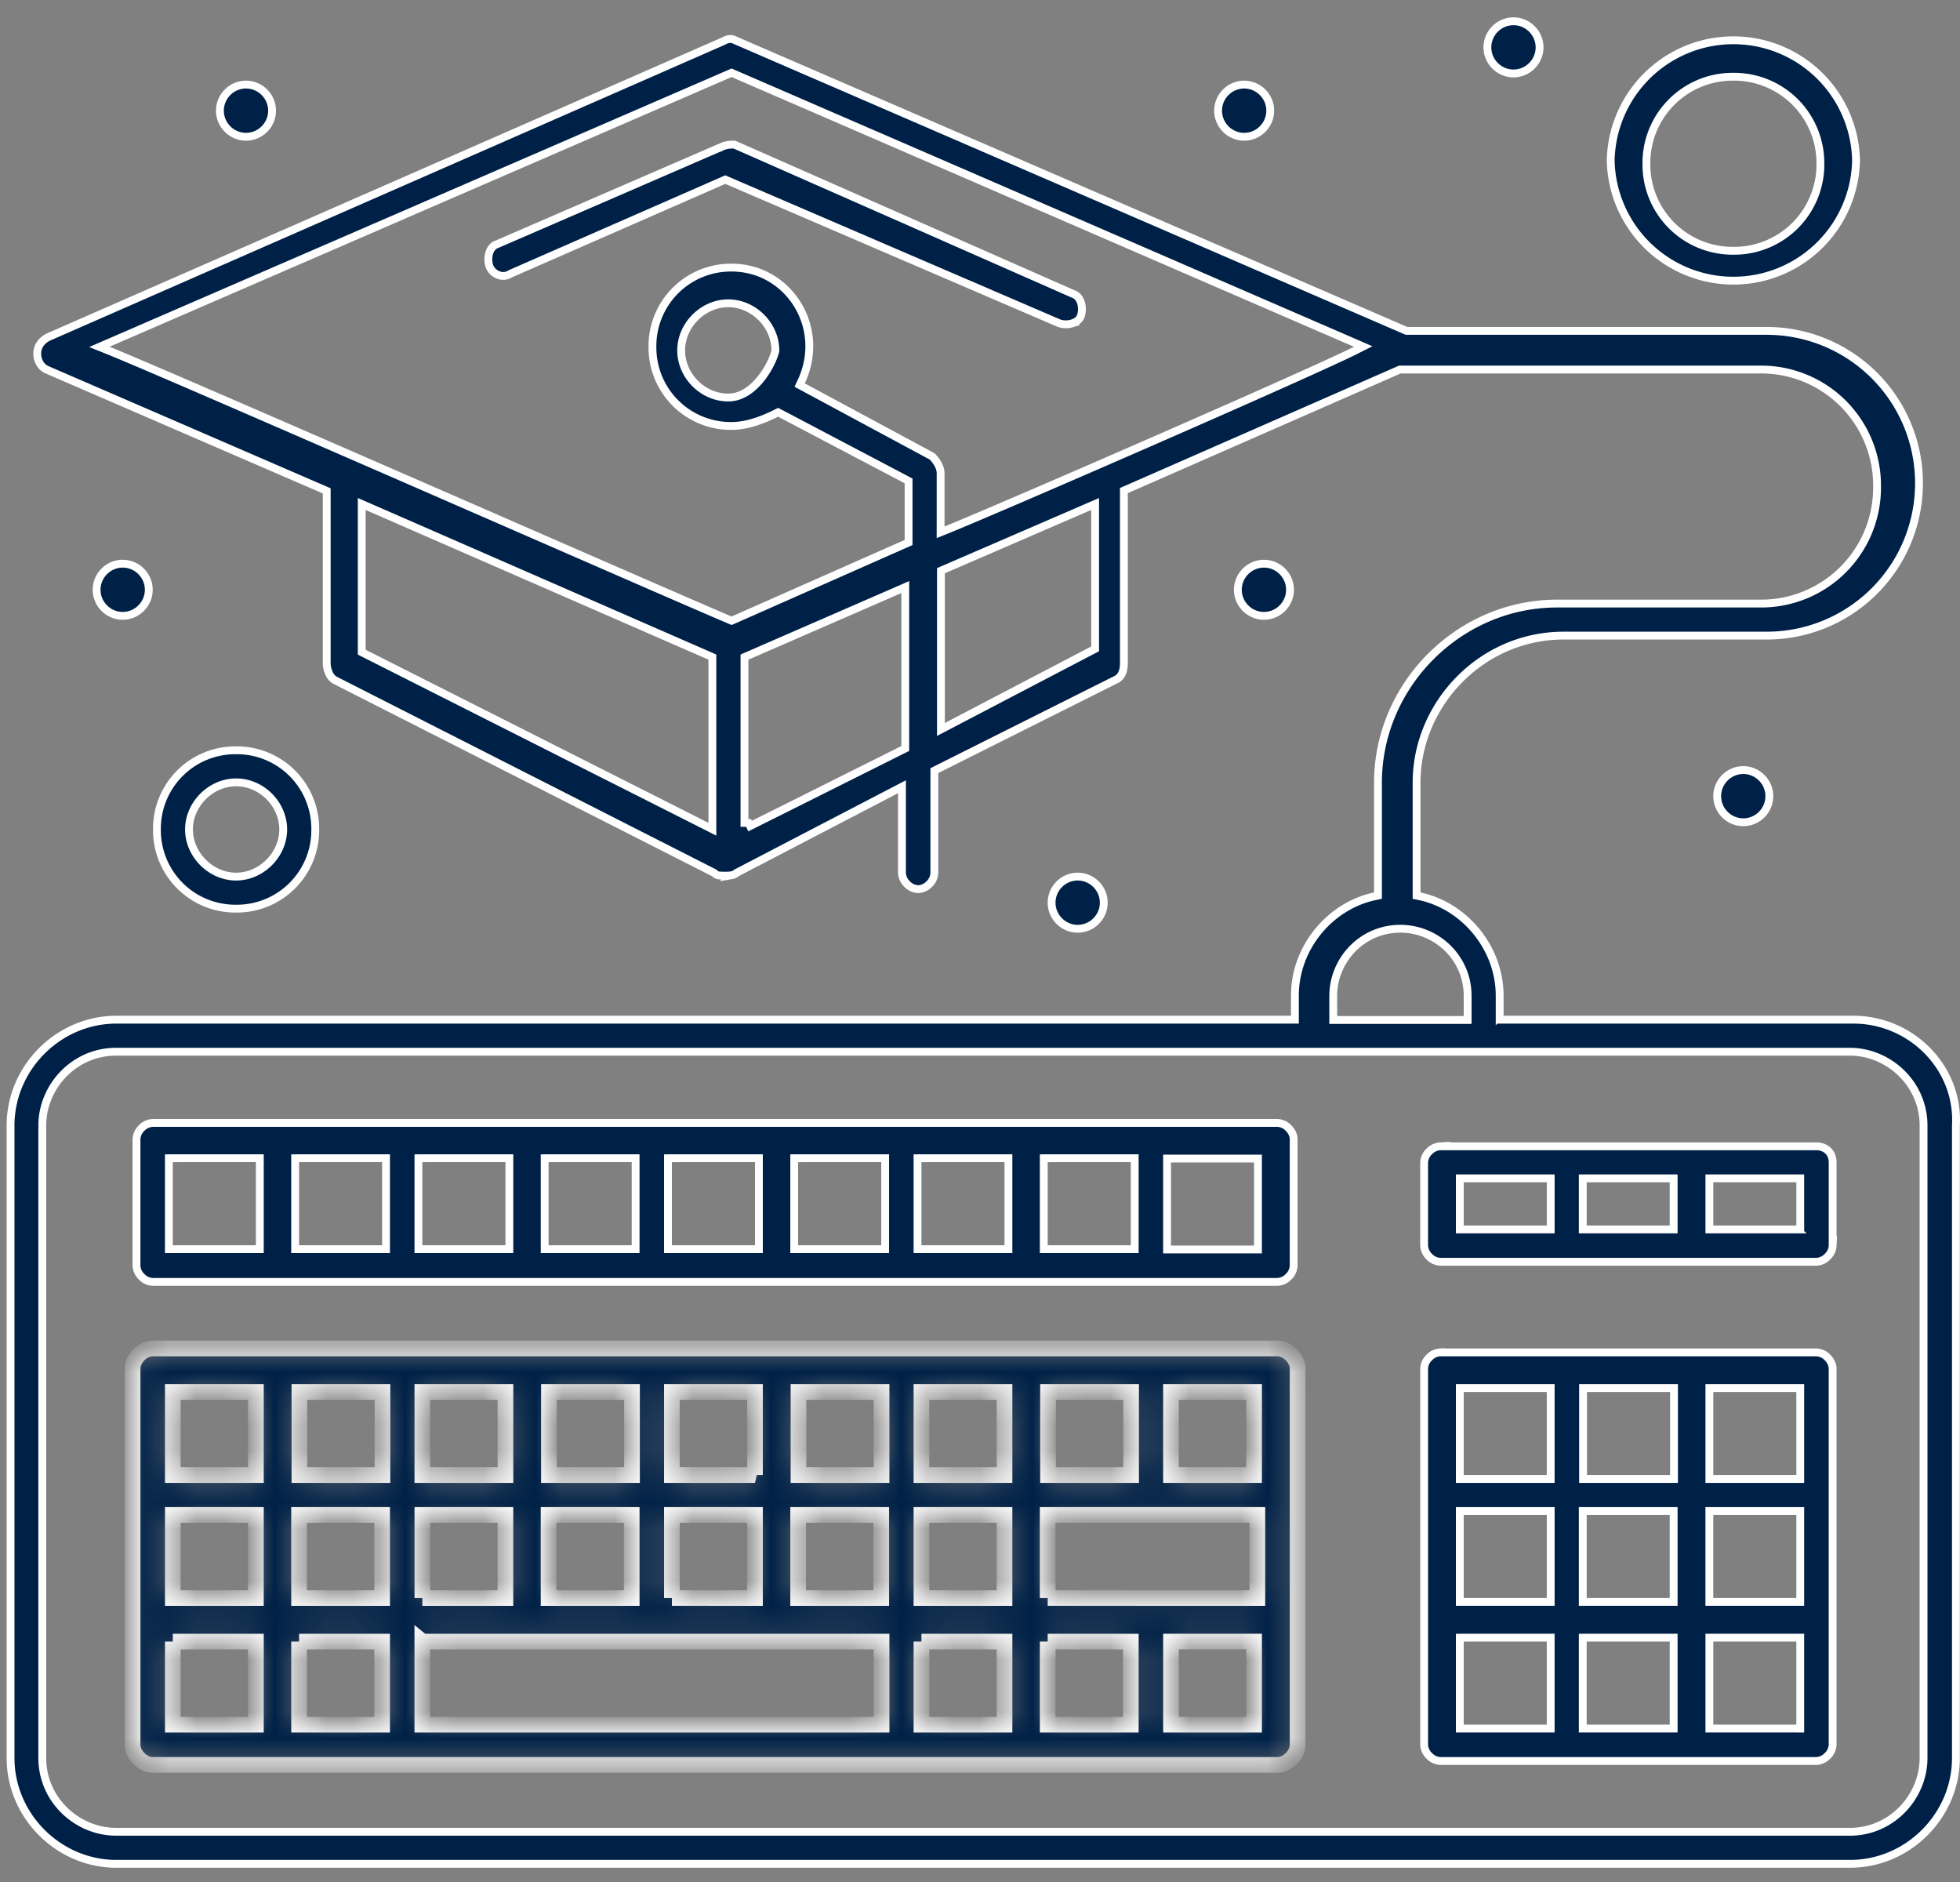 <svg width="75" height="72" fill="none" xmlns="http://www.w3.org/2000/svg"><rect width="100%" height="100%" fill="#808080" stroke="none"/><path d="M19.01 9.347h0l.011-.005 8.499-3.684h.017l.032-.016a.935.935 0 01.273-.096 1.58 1.58 0 01.259-.014l12.963 5.714h0l.013.005c.132.044.23.16.284.321a.843.843 0 010 .511c-.044.132-.159.23-.32.284a.844.844 0 01-.506.002L27.813 6.897l-.06-.026-.06.026-8.148 3.57-.011.005-.01.006a.5.5 0 01-.472.035.575.575 0 01-.326-.334.857.857 0 010-.516c.052-.16.15-.272.283-.316z" fill="#002147" stroke="#fff" stroke-width=".3"/><path d="M57.386 38.86v.15H70.92c2.214 0 4.046 1.838 3.924 4.043h0v24.202c0 2.213-1.837 4.05-4.05 4.05H4.454c-2.213 0-4.05-1.837-4.05-4.05V43.06c0-2.213 1.837-4.05 4.05-4.05H49.55v-.92c0-1.846 1.35-3.438 3.06-3.802l.119-.025v-4.322c0-3.74 3.111-6.85 6.85-6.85h7.77a4.436 4.436 0 004.477-4.478 4.436 4.436 0 00-4.476-4.476H53.569l-.029.012-10.444 4.58-.09.039v6.594c0 .358-.113.544-.296.635h0l-6.875 3.444-.082.042v3.914a.621.621 0 01-.195.426.622.622 0 01-.425.194.62.62 0 01-.425-.199.626.626 0 01-.194-.42v-3.3l-.22.114-6.105 3.178-.02.011-.017.016c-.03.03-.086.055-.17.069a1.4 1.4 0 01-.228.014c-.265 0-.323-.007-.399-.083l-.017-.017-.02-.01L12.8 26.013a.56.56 0 01-.216-.27.964.964 0 01-.082-.367V18.78l-.09-.04L1.84 14.164h0l-.008-.004c-.297-.108-.407-.41-.407-.628 0-.314.2-.523.419-.634L27.688 1.571h0l.007-.003a.564.564 0 01.248-.079c.06 0 .129.02.248.079h0l.008.003 25.594 11.076.029.012h13.779a5.826 5.826 0 015.83 5.83 5.826 5.826 0 01-5.83 5.828h-7.77c-3.138 0-5.625 2.618-5.625 5.625v4.322l.119.025c1.71.364 3.06 1.969 3.06 3.802v.77zM14.052 19.372l-.21-.091v5.67l.082.041 13.119 6.623.217.11v-6.586l-.09-.04-13.118-5.727zM28.577 25.1l-.09.04v6.342h.156l.06.121 5.854-2.926.083-.041V22.46l-.21.092-5.853 2.548zm13.248-.234l.08-.042v-5.542l-.209.09-5.6 2.422-.091.04v6.073l.22-.115 5.6-2.927zm-5.833-4.724v.222l.206-.083c1.919-.77 13.894-5.982 15.679-6.88l.286-.144-.294-.128L28.053 2.81l-.06-.026-.06.026L4.132 13.128l-.33.143.333.134c1.543.622 9.124 3.929 15.37 6.653 4.016 1.752 7.48 3.264 8.431 3.665l.06.025.06-.026 6.621-2.927.09-.04v-2.356l-.08-.043-4.844-2.548-.068-.035-.069.034c-.499.25-1.116.489-1.712.489a3 3 0 01-3.028-3.029 3 3 0 013.028-3.029c2.182 0 3.642 2.291 2.665 4.365l-.06.129.125.067 4.948 2.663c.227.243.321.455.321.649v2.03zm-6.327-6.7l.005-.018v-.018c0-.966-.837-1.803-1.803-1.803s-1.802.837-1.802 1.803c0 .965.823 1.802 1.802 1.802.509 0 .928-.328 1.226-.692.3-.365.503-.798.572-1.074zM56.01 39.023h.15v-.92c0-1.488-1.22-2.572-2.572-2.572-1.488 0-2.572 1.22-2.572 2.572v.92h4.994zm14.77 31.056c1.615 0 2.825-1.346 2.825-2.824V43.06c0-1.614-1.346-2.824-2.824-2.824H4.443c-1.614 0-2.825 1.345-2.825 2.824v24.194c0 1.614 1.346 2.824 2.825 2.824H70.78z" fill="#002147" stroke="#fff" stroke-width=".3"/><path d="M6.612 44.311h-.15v3.479h3.48v-3.48h-3.33zm4.832 0h-.15v3.479h3.478v-3.48h-3.328zm4.717 0h-.15v3.479h3.48v-3.48h-3.33zm4.831 0h-.15v3.479h3.48v-3.48h-3.33zm4.718 0h-.15v3.479h3.48v-3.48h-3.33zm4.831 0h-.15v3.479h3.48v-3.48h-3.33zm4.718 0h-.15v3.479h3.479v-3.48h-3.329zm4.831 0h-.15v3.479h3.48v-3.48h-3.33zm7.897 3.491h.15v-3.478h-3.479v3.478h3.329zM5.843 42.96h43.04a.62.62 0 01.424.198c.123.124.195.28.195.421v4.844a.62.62 0 01-.198.425.626.626 0 01-.421.194H5.843a.62.62 0 01-.425-.198.627.627 0 01-.195-.421v-4.844a.62.62 0 01.199-.425.626.626 0 01.42-.194zm50.167 2.12h-.15v1.954h3.478V45.08H56.01zm4.705 0h-.15v1.954h3.478V45.08h-3.328zm8.022 1.953h.15V45.08H65.41v1.954h3.328zm-13.623-3.179h14.393c.163 0 .318.055.43.157.111.1.19.25.19.463v3.178a.62.62 0 01-.199.425.626.626 0 01-.421.195H55.114a.62.62 0 01-.425-.198.626.626 0 01-.194-.422v-3.178a.62.62 0 01.198-.425.626.626 0 01.421-.195z" fill="#002147" stroke="#fff" stroke-width=".3"/><mask id="path-5-inside-1_11_3077" fill="#fff"><path d="M48.883 51.588H5.843c-.379 0-.77.379-.77.77V66.75c0 .379.379.77.77.77h43.04c.378 0 .77-.379.77-.77V52.358c0-.379-.38-.77-.77-.77zm-8.793 9.549v-3.179h8.023v3.179H40.09zm-14.38 0v-3.179h3.179v3.179H25.71zm-4.718 0v-3.179h3.18v3.179h-3.18zm-4.83 0v-3.179h3.178v3.179h-3.179zm-9.55-3.179h3.18v3.179h-3.18v-3.179zm4.832 0h3.178v3.179h-3.178v-3.179zm19.097 0h3.18v3.179h-3.18v-3.179zm4.718 0h3.179v3.179h-3.179v-3.179zm12.728-1.526h-3.179v-3.179h3.179v3.179zm-4.705 0h-3.179v-3.179h3.179v3.179zm-4.844 0h-3.179v-3.179h3.179v3.179zm-4.705 0h-3.179v-3.179h3.179v3.179zm-4.844 0H25.71v-3.179h3.179v3.179zm-4.705 0h-3.179v-3.179h3.179v3.179zm-4.844 0h-3.179v-3.179h3.18v3.179zm-4.705 0h-3.179v-3.179h3.179v3.179zm-8.023-3.179h3.18v3.179h-3.18v-3.179zm0 9.55h3.18v3.178h-3.18v-3.179zm4.832 0h3.178v3.178h-3.178v-3.179zm4.717 0h17.572v3.178H16.16v-3.179zm19.098 0h3.179v3.178h-3.179v-3.179zm4.831 0h3.18v3.178h-3.18v-3.179zm7.897 3.178h-3.179v-3.179h3.179v3.179z"/></mask><path d="M48.883 51.588H5.843c-.379 0-.77.379-.77.77V66.75c0 .379.379.77.77.77h43.04c.378 0 .77-.379.77-.77V52.358c0-.379-.38-.77-.77-.77zm-8.793 9.549v-3.179h8.023v3.179H40.09zm-14.38 0v-3.179h3.179v3.179H25.71zm-4.718 0v-3.179h3.18v3.179h-3.18zm-4.83 0v-3.179h3.178v3.179h-3.179zm-9.55-3.179h3.18v3.179h-3.18v-3.179zm4.832 0h3.178v3.179h-3.178v-3.179zm19.097 0h3.18v3.179h-3.18v-3.179zm4.718 0h3.179v3.179h-3.179v-3.179zm12.728-1.526h-3.179v-3.179h3.179v3.179zm-4.705 0h-3.179v-3.179h3.179v3.179zm-4.844 0h-3.179v-3.179h3.179v3.179zm-4.705 0h-3.179v-3.179h3.179v3.179zm-4.844 0H25.71v-3.179h3.179v3.179zm-4.705 0h-3.179v-3.179h3.179v3.179zm-4.844 0h-3.179v-3.179h3.18v3.179zm-4.705 0h-3.179v-3.179h3.179v3.179zm-8.023-3.179h3.18v3.179h-3.18v-3.179zm0 9.55h3.18v3.178h-3.18v-3.179zm4.832 0h3.178v3.178h-3.178v-3.179zm4.717 0h17.572v3.178H16.16v-3.179zm19.098 0h3.179v3.178h-3.179v-3.179zm4.831 0h3.18v3.178h-3.18v-3.179zm7.897 3.178h-3.179v-3.179h3.179v3.179z" fill="#002147" stroke="#fff" stroke-width=".6" mask="url(#path-5-inside-1_11_3077)"/><path d="M56.01 57.808h-.15v3.479h3.478v-3.479H56.01zm4.705 0h-.15v3.479h3.478v-3.479h-3.328zm4.844 0h-.15v3.479h3.478v-3.479H65.56zm3.178-1.226h.15v-3.479H65.41v3.479h3.328zm-4.83 0h.15v-3.479h-3.48v3.479h3.33zm-7.897-3.479h-.15v3.479h3.478v-3.479H56.01zm0 9.55h-.15v3.477h3.478v-3.478H56.01zm4.705 0h-.15v3.477h3.478v-3.478h-3.328zm8.022 3.478h.15v-3.479H65.41v3.479h3.328zM55.114 51.738h14.393a.62.62 0 01.425.198c.122.124.194.28.194.422V66.75a.62.62 0 01-.198.425.626.626 0 01-.421.195H55.114a.62.62 0 01-.425-.199.626.626 0 01-.194-.42V52.356a.62.62 0 01.198-.424.627.627 0 01.421-.195zM71.022 6.139a4.695 4.695 0 01-9.388 0 4.695 4.695 0 019.388 0zm-1.365.126a3.3 3.3 0 00-3.329-3.329A3.3 3.3 0 0063 6.266a3.3 3.3 0 003.33 3.328 3.3 3.3 0 003.328-3.329zM12.063 31.733a3 3 0 01-3.029 3.029 3 3 0 01-3.029-3.029 3 3 0 013.03-3.029 3 3 0 013.028 3.03zm-1.226 0c0-.965-.824-1.802-1.803-1.802-.966 0-1.802.836-1.802 1.802 0 .966.836 1.803 1.802 1.803.966 0 1.803-.837 1.803-1.803zM4.695 21.565c.548 0 .998.45.998.998 0 .547-.45.998-.998.998s-.998-.45-.998-.998.45-.998.998-.998zM57.914.814c.548 0 .998.45.998.998s-.45.998-.998.998c-.547 0-.998-.45-.998-.998s.45-.998.998-.998zM47.609 3.236c.547 0 .997.45.997.998s-.45.998-.997.998c-.548 0-.998-.45-.998-.998s.45-.998.998-.998zm19.098 26.225c.547 0 .997.45.997.998s-.45.998-.997.998c-.548 0-.998-.45-.998-.998s.45-.998.998-.998zm-18.342-7.896c.548 0 .998.45.998.998 0 .547-.45.998-.998.998-.547 0-.998-.45-.998-.998s.45-.998.998-.998zM9.413 3.236c.548 0 .998.45.998.998s-.45.998-.998.998-.998-.45-.998-.998.45-.998.998-.998zm31.825 30.3c.548 0 .998.45.998.998 0 .547-.45.998-.998.998-.547 0-.998-.45-.998-.998s.45-.998.998-.998z" fill="#002147" stroke="#fff" stroke-width=".3"/></svg>